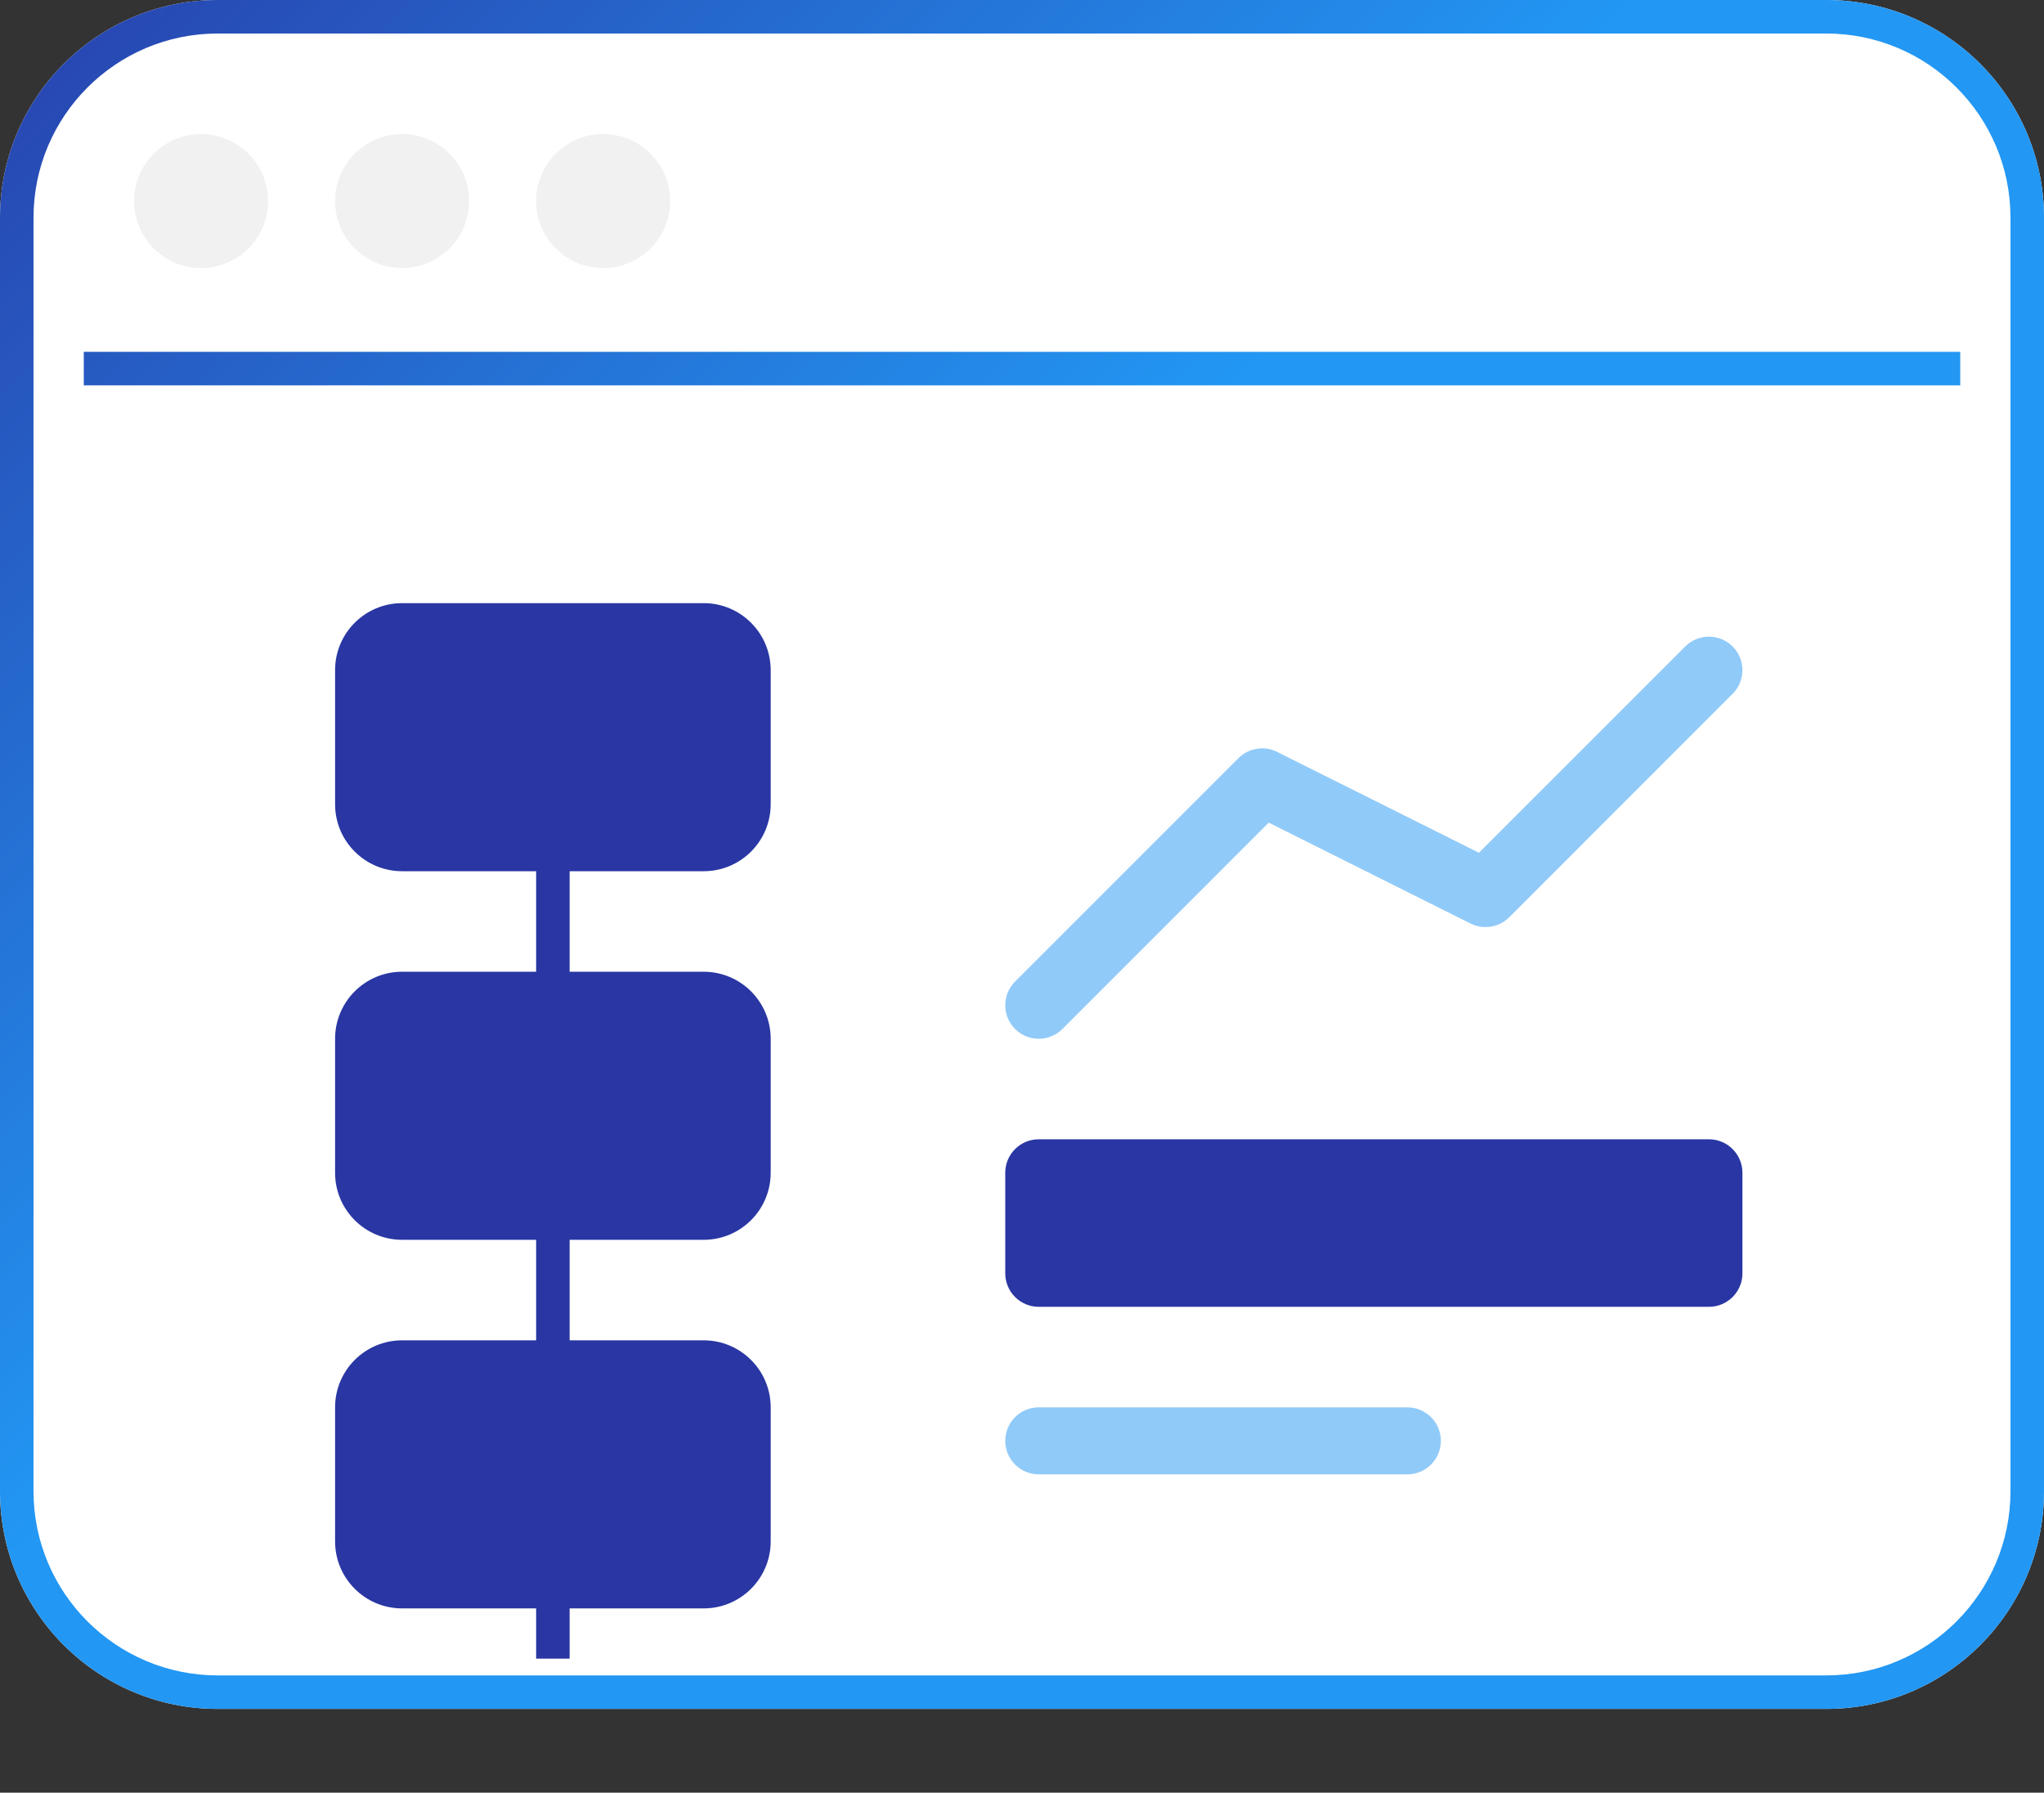 <svg xmlns="http://www.w3.org/2000/svg" width="122" height="107" viewBox="0 0 122 107"><rect x="0" y="0" width="122" height="107" fill="#333333" stroke="none"/><defs><linearGradient id="a" x1="-14.469%" x2="36.664%" y1="5.242%" y2="50%"><stop offset="0%" stop-color="#2936A3"/><stop offset="100%" stop-color="#2297F4"/></linearGradient></defs><g fill="none" fill-rule="evenodd"><path fill="#FFF" fill-rule="nonzero" d="M109,0 L13,0 C5.82,0 0,5.82 0,13 L0,89 C0,96.18 5.82,102 13,102 L109,102 C116.18,102 122,96.18 122,89 L122,13 C122,5.82 116.18,0 109,0 Z"/><path fill="url(#a)" fill-rule="nonzero" d="M109,0 C116.18,0 122,5.82 122,13 L122,13 L122,89 C122,96.18 116.18,102 109,102 L109,102 L13,102 C5.82,102 0,96.18 0,89 L0,89 L0,13 C0,5.82 5.82,0 13,0 L13,0 Z M109,2 L13,2 C6.925,2 2,6.925 2,13 L2,13 L2,89 C2,95.075 6.925,100 13,100 L13,100 L109,100 C115.075,100 120,95.075 120,89 L120,89 L120,13 C120,6.925 115.075,2 109,2 L109,2 Z M117,21 L117,23 L5,23 L5,21 L117,21 Z"/><path fill="#2297F4" fill-rule="nonzero" d="M100.586,38.586 C101.367,37.805 102.633,37.805 103.414,38.586 C104.154,39.326 104.193,40.501 103.531,41.287 L103.414,41.414 L90.081,54.748 C89.513,55.316 88.665,55.485 87.928,55.192 L87.772,55.122 L75.727,49.1 L63.414,61.414 C62.674,62.154 61.499,62.193 60.713,61.531 L60.586,61.414 C59.846,60.674 59.807,59.499 60.469,58.713 L60.586,58.586 L73.919,45.252 C74.487,44.684 75.335,44.515 76.072,44.808 L76.228,44.878 L88.272,50.899 L100.586,38.586 Z M62,84 L84,84 C85.105,84 86,84.895 86,86 C86,87.105 85.105,88 84,88 L62,88 C60.895,88 60,87.105 60,86 C60,84.895 60.895,84 62,84 Z" opacity=".5"/><path fill="#2936A3" d="M62,68 L102,68 C103.105,68 104,68.895 104,70 L104,76 C104,77.105 103.105,78 102,78 L62,78 C60.895,78 60,77.105 60,76 L60,70 C60,68.895 60.895,68 62,68 Z M42,36 C44.209,36 46,37.791 46,40 L46,48 C46,50.209 44.209,52 42,52 L34,52 L34,58 L42,58 C44.209,58 46,59.791 46,62 L46,70 C46,72.209 44.209,74 42,74 L34,74 L34,80 L42,80 C44.209,80 46,81.791 46,84 L46,92 C46,94.209 44.209,96 42,96 L34,96 L34,99 L32,99 L32,96 L24,96 C21.791,96 20,94.209 20,92 L20,84 C20,81.791 21.791,80 24,80 L32,80 L32,74 L24,74 C21.791,74 20,72.209 20,70 L20,62 C20,59.791 21.791,58 24,58 L32,58 L32,52 L24,52 C21.791,52 20,50.209 20,48 L20,40 C20,37.791 21.791,36 24,36 L42,36 Z"/><path fill="#F1F1F1" d="M12,16 C14.209,16 16,14.209 16,12 C16,9.791 14.209,8 12,8 C9.791,8 8,9.791 8,12 C8,14.209 9.791,16 12,16 Z M24,16 C26.209,16 28,14.209 28,12 C28,9.791 26.209,8 24,8 C21.791,8 20,9.791 20,12 C20,14.209 21.791,16 24,16 Z M36,16 C38.209,16 40,14.209 40,12 C40,9.791 38.209,8 36,8 C33.791,8 32,9.791 32,12 C32,14.209 33.791,16 36,16 Z"/></g></svg>